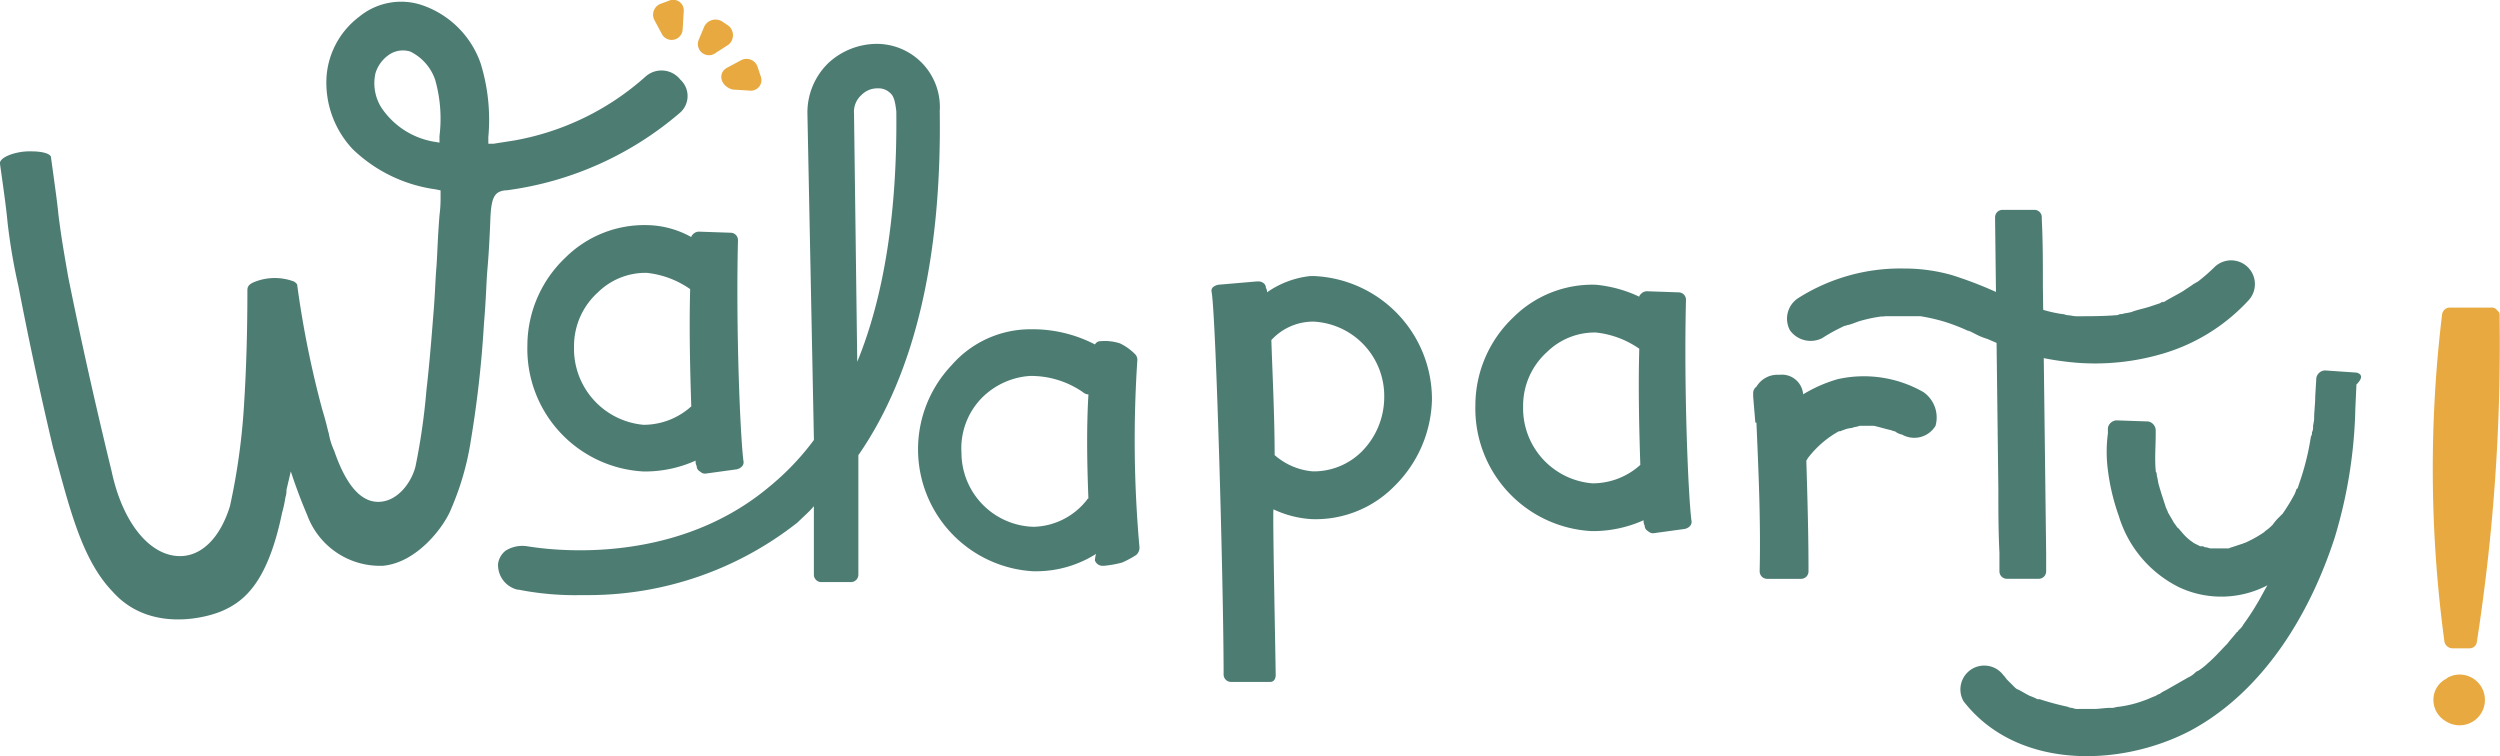 <svg xmlns="http://www.w3.org/2000/svg" width="158.642" height="47.986" viewBox="0 0 158.642 47.986">
  <g id="logotipo-menu-walaparty" transform="translate(-14 -0.356)">
    <g id="Grupo_6298" data-name="Grupo 6298" transform="translate(55.441 0.356)">
      <g id="Grupo_6295" data-name="Grupo 6295" transform="translate(4.33 3.737)">
        <path id="Trazado_13431" data-name="Trazado 13431" d="M80.835,6.345l.9-.482a.736.736,0,0,1,1.033.413l.207.62a.669.669,0,0,1-.689.9l-1.1-.069C80.422,7.516,80.215,6.69,80.835,6.345Z" transform="translate(-80.47 -5.782)" fill="#e7a940"/>
      </g>
      <g id="Grupo_6296" data-name="Grupo 6296">
        <path id="Trazado_13432" data-name="Trazado 13432" d="M74.745,2.521l-.482-.9A.736.736,0,0,1,74.677.593l.551-.207a.669.669,0,0,1,.9.689l-.069,1.171A.7.7,0,0,1,74.745,2.521Z" transform="translate(-74.182 -0.356)" fill="#e7a940"/>
      </g>
      <g id="Grupo_6297" data-name="Grupo 6297" transform="translate(2.846 1.244)">
        <path id="Trazado_13433" data-name="Trazado 13433" d="M78.374,3.428l.344-.826a.8.8,0,0,1,1.1-.344l.413.275a.775.775,0,0,1,0,1.239l-.757.482A.705.705,0,0,1,78.374,3.428Z" transform="translate(-78.315 -2.162)" fill="#e7a940"/>
      </g>
    </g>
    <g id="Grupo_6300" data-name="Grupo 6300" transform="translate(14 0.471)">
      <path id="Trazado_13434" data-name="Trazado 13434" d="M109.822,45.364a.518.518,0,0,0,.482.344h.069a6.849,6.849,0,0,0,1.171-.207,6.3,6.3,0,0,0,.9-.482.625.625,0,0,0,.207-.482,76.477,76.477,0,0,1-.138-11.844.506.506,0,0,0-.138-.413,3.427,3.427,0,0,0-.964-.689,3.132,3.132,0,0,0-1.239-.138.379.379,0,0,0-.344.207,8.6,8.6,0,0,0-4.063-.964,6.635,6.635,0,0,0-5.027,2.272A7.751,7.751,0,0,0,105.9,46.052h.275a7.108,7.108,0,0,0,3.718-1.1A1.927,1.927,0,0,0,109.822,45.364Zm-.413-3.925c-.069,0-.069.069-.138.138a4.425,4.425,0,0,1-3.305,1.653H105.9a4.707,4.707,0,0,1-4.545-4.682,4.567,4.567,0,0,1,1.308-3.512,4.745,4.745,0,0,1,3.03-1.377,5.776,5.776,0,0,1,3.374,1.033.526.526,0,0,0,.344.138C109.271,37.238,109.34,39.58,109.409,41.439Z" transform="translate(-40.343 -9.917)" fill="#4d7c73"/>
      <path id="Trazado_13435" data-name="Trazado 13435" d="M61.753,36.282a2,2,0,0,0-1.377.275,1.277,1.277,0,0,0-.482.826,1.608,1.608,0,0,0,1.239,1.653H61.2a18.624,18.624,0,0,0,3.994.344h.344A21.446,21.446,0,0,0,78.9,34.767c.344-.344.757-.689,1.033-1.033v4.338a.471.471,0,0,0,.482.482h1.859a.471.471,0,0,0,.482-.482V30.5c3.581-5.164,5.3-12.532,5.164-21.829A4.009,4.009,0,0,0,83.857,4.4,4.549,4.549,0,0,0,80.9,5.571a4.369,4.369,0,0,0-1.377,3.236l.413,20.727a16.492,16.492,0,0,1-2.823,2.961C70.567,38,61.89,36.282,61.753,36.282ZM83.994,7.223a1.036,1.036,0,0,1,.757.275c.275.207.344.62.413,1.171.069,6.335-.757,11.706-2.479,15.907L82.48,8.807a1.419,1.419,0,0,1,.482-1.171A1.4,1.4,0,0,1,83.994,7.223Z" transform="translate(-28.287 -1.731)" fill="#4d7c73"/>
      <path id="Trazado_13436" data-name="Trazado 13436" d="M70.243,21.1a7.109,7.109,0,0,0-5.233,2.066,7.708,7.708,0,0,0-2.41,5.578,7.788,7.788,0,0,0,7.368,7.988h.207a7.834,7.834,0,0,0,3.1-.689.621.621,0,0,0,.069.344.379.379,0,0,0,.207.344.522.522,0,0,0,.275.138h.069l2-.275c.275-.069.482-.275.413-.551-.207-1.653-.482-8.4-.344-13.979a.471.471,0,0,0-.482-.482l-2-.069a.526.526,0,0,0-.344.138c-.069.069-.138.138-.138.207A5.933,5.933,0,0,0,70.243,21.1ZM73,32.6a4.515,4.515,0,0,1-3.03,1.171A4.846,4.846,0,0,1,65.56,28.81a4.583,4.583,0,0,1,1.515-3.443,4.316,4.316,0,0,1,3.1-1.239,5.866,5.866,0,0,1,2.754,1.033C72.86,27.777,72.928,30.394,73,32.6Z" transform="translate(-29.134 -6.929)" fill="#4d7c73"/>
      <path id="Trazado_13439" data-name="Trazado 13439" d="M21.161,37.967c2.341,2.617,5.991,1.653,7.024,1.171,1.377-.62,2.823-1.859,3.718-6.2a7.318,7.318,0,0,0,.207-.964,1.344,1.344,0,0,0,.069-.482l.275-1.171s.413,1.308,1.033,2.754a4.923,4.923,0,0,0,4.82,3.236c2.2-.207,3.925-2.548,4.338-3.65a17.672,17.672,0,0,0,1.239-4.338,69.777,69.777,0,0,0,.826-7.368c.138-1.653.138-2.341.207-3.305.069-.757.138-1.721.207-3.512.069-1.239.275-1.584.964-1.653h.069A21.082,21.082,0,0,0,57.106,7.6a1.408,1.408,0,0,0,.069-2.135,1.522,1.522,0,0,0-2.2-.207A16.924,16.924,0,0,1,46.64,9.322c-.413.069-.9.138-1.308.207h-.344V9.115A12.1,12.1,0,0,0,44.5,4.432,5.979,5.979,0,0,0,40.718.714a4.189,4.189,0,0,0-3.925.757A5.235,5.235,0,0,0,34.727,5.19a6.157,6.157,0,0,0,1.653,4.682,9.41,9.41,0,0,0,5.233,2.548l.344.069v.62a7.788,7.788,0,0,1-.069.964c-.138,1.79-.138,2.686-.207,3.443-.069.9-.069,1.584-.207,3.168-.138,1.79-.275,3.305-.413,4.476a41.435,41.435,0,0,1-.689,4.82c-.207.9-1.033,2.2-2.272,2.272-1.171.069-2.135-1.033-2.892-3.236a4.418,4.418,0,0,1-.344-1.1c-.069-.207-.138-.62-.413-1.515a62.537,62.537,0,0,1-1.584-7.85h0c0-.069,0-.138-.207-.275a3.453,3.453,0,0,0-2.617.069c-.275.138-.344.275-.344.482,0,2.617-.069,4.958-.207,7.161a41.53,41.53,0,0,1-.9,6.542c-.62,2-1.79,3.168-3.168,3.168h0c-1.928,0-3.65-2.135-4.338-5.371-1.308-5.371-2.2-9.572-2.754-12.326-.413-2.341-.482-2.892-.62-3.925-.069-.757-.207-1.721-.482-3.718-.069-.207-.551-.344-1.239-.344a3.639,3.639,0,0,0-.826.069c-.689.138-1.171.413-1.171.689.275,1.928.413,2.961.482,3.718a37.465,37.465,0,0,0,.689,4.063c.757,3.925,1.515,7.368,2.2,10.26C18.407,32.6,19.164,35.9,21.161,37.967ZM41.888,9.046v.413l-.413-.069a5.025,5.025,0,0,1-3.305-2.2h0a2.913,2.913,0,0,1-.344-2.135,2.2,2.2,0,0,1,.964-1.239,1.578,1.578,0,0,1,1.239-.138,3.119,3.119,0,0,1,1.584,1.79A9.035,9.035,0,0,1,41.888,9.046Z" transform="translate(-14 -0.524)" fill="#4d7c73"/>
    </g>
    <g id="Grupo_10071" data-name="Grupo 10071" transform="translate(72 -25)">
      <path id="Trazado_13440" data-name="Trazado 13440" d="M53.043,62.9a7.109,7.109,0,0,0-5.233,2.066,7.708,7.708,0,0,0-2.41,5.578,7.788,7.788,0,0,0,7.368,7.988h.207a7.834,7.834,0,0,0,3.1-.689.621.621,0,0,0,.069.344.379.379,0,0,0,.207.344.522.522,0,0,0,.275.138h.069l2-.275c.275-.069.482-.275.413-.551-.207-1.653-.482-8.4-.344-13.979a.471.471,0,0,0-.482-.482l-2-.069a.526.526,0,0,0-.344.138c-.069.069-.138.138-.138.207A8.252,8.252,0,0,0,53.043,62.9Zm2.823,11.431a4.515,4.515,0,0,1-3.03,1.171,4.78,4.78,0,0,1-4.407-4.889,4.583,4.583,0,0,1,1.515-3.443,4.316,4.316,0,0,1,3.1-1.239A5.866,5.866,0,0,1,55.8,66.961C55.728,69.577,55.8,72.263,55.866,74.329Z" transform="translate(-9.777 -19.475)" fill="#4d7c73"/>
      <path id="Trazado_13441" data-name="Trazado 13441" d="M27.429,77.525a7,7,0,0,0,5.233-2.066,7.956,7.956,0,0,0,2.41-5.509,7.826,7.826,0,0,0-7.506-7.85H27.36a5.866,5.866,0,0,0-2.754,1.033.414.414,0,0,0-.069-.275.379.379,0,0,0-.207-.344.516.516,0,0,0-.344-.069h-.069l-2.41.207c-.275.069-.482.207-.413.482.275,1.584.757,18.661.757,24.239a.471.471,0,0,0,.482.482h2.479c.275,0,.344-.275.344-.413,0-.757-.207-10.467-.138-10.536A6.572,6.572,0,0,0,27.429,77.525ZM24.881,66.163a3.6,3.6,0,0,1,2.686-1.171,4.724,4.724,0,0,1,4.476,4.82A4.9,4.9,0,0,1,30.6,73.255a4.316,4.316,0,0,1-3.1,1.239,4.191,4.191,0,0,1-2.41-1.033C25.088,70.983,24.95,68.3,24.881,66.163Z" transform="translate(-2.205 -19.227)" fill="#4d7c73"/>
      <path id="Trazado_13442" data-name="Trazado 13442" d="M81.811,72.3a7.611,7.611,0,0,0-5.44-.826,8.933,8.933,0,0,0-2.2.964A1.35,1.35,0,0,0,72.653,71.2a1.547,1.547,0,0,0-1.446.757.491.491,0,0,0-.207.413v.207l.138,1.653h.069c.138,3.168.275,6.2.207,9.365h0v.069a.471.471,0,0,0,.482.482H74.03a.471.471,0,0,0,.482-.482v-.069h0c0-2.341-.069-4.614-.138-6.955.069-.069.069-.138.138-.207a6.352,6.352,0,0,1,1.928-1.653h.069c.069,0,.138-.069.207-.069a1.621,1.621,0,0,1,.551-.138c.138-.069.344-.069.482-.138h.9c.344.069.757.207,1.1.275.138.069.275.069.344.138-.138-.069.207.138.344.138a1.573,1.573,0,0,0,2.135-.551A1.963,1.963,0,0,0,81.811,72.3Zm-5.44,2.41Zm1.859-.344Zm0,0Zm0,0Z" transform="translate(-17.75 -22.059)" fill="#4d7c73"/>
      <path id="Trazado_13443" data-name="Trazado 13443" d="M115.232,70.938l-2-.138a.584.584,0,0,0-.551.482l-.069,1.171h0c0,.482-.069.964-.069,1.377,0,.207-.069.413-.069.551a.621.621,0,0,1-.069.344.414.414,0,0,1-.069.275,16.107,16.107,0,0,1-.62,2.617l-.207.62a.067.067,0,0,1-.069.069c-.069.138-.069.207-.138.344a11.977,11.977,0,0,1-.757,1.239l-.069.069-.138.138a2.994,2.994,0,0,0-.413.482,2.994,2.994,0,0,1-.482.413l-.069.069-.207.138a7.527,7.527,0,0,1-1.033.551h0c-.069,0-.138.069-.207.069l-.62.207c-.069,0-.138.069-.207.069H106c-.138,0-.207-.069-.344-.069-.069,0-.138-.069-.207-.069h-.138l-.413-.207c-.069-.069-.207-.138-.275-.207h0a3.181,3.181,0,0,1-.482-.482c-.069-.069-.275-.344-.275-.275-.069-.138-.207-.275-.275-.413s-.207-.344-.275-.482c-.069-.069-.069-.207-.138-.275,0-.069-.069-.138-.069-.207-.138-.413-.275-.826-.413-1.308-.069-.207-.069-.413-.138-.62a.414.414,0,0,0-.069-.275v-.069c-.069-.757,0-1.515,0-2.272v-.275a.584.584,0,0,0-.482-.551l-2-.069a.584.584,0,0,0-.551.482v.344h0a8.884,8.884,0,0,0,0,2.341,13.622,13.622,0,0,0,.689,2.892,7.453,7.453,0,0,0,3.856,4.545,6.324,6.324,0,0,0,5.578-.138c-.207.344-.413.757-.62,1.1a15.583,15.583,0,0,1-.9,1.377,1.209,1.209,0,0,1-.275.344l-.069.069a.067.067,0,0,1-.069.069c-.207.275-.413.482-.62.757-.413.413-.757.826-1.239,1.239a3.783,3.783,0,0,1-.62.482c-.069,0-.207.138-.207.138a1.441,1.441,0,0,1-.413.275l-1.446.826a1.505,1.505,0,0,0-.344.207.981.981,0,0,0-.275.138c-.207.069-.482.207-.689.275a7.263,7.263,0,0,1-1.653.413c-.138,0-.275.069-.413.069H99.6c-.344,0-.689.069-1.033.069H97.6a.873.873,0,0,1-.413-.069h0a.521.521,0,0,1-.275-.069,17.246,17.246,0,0,1-1.79-.482h-.138a3.358,3.358,0,0,0-.482-.207c-.275-.138-.482-.275-.757-.413-.069,0-.207-.138-.207-.138l-.207-.207-.275-.275c-.069-.069-.344-.482-.138-.138A1.512,1.512,0,0,0,90.3,91.8c3.374,4.338,9.916,4.2,14.392,1.859,4.614-2.479,7.575-7.368,9.158-12.257a30.389,30.389,0,0,0,1.308-8.194l.069-1.515C115.714,71.213,115.507,71.007,115.232,70.938Zm-4.545,8.952Zm-.069.069Z" transform="translate(-23.695 -21.938)" fill="#4d7c73"/>
      <g id="Grupo_6302" data-name="Grupo 6302" transform="translate(55.396 38.672)">
        <path id="Trazado_13444" data-name="Trazado 13444" d="M96.536,77.691C96.468,72.113,96.4,66.4,96.33,60.82c0-1.446,0-2.823-.069-4.2h0v-.138A.471.471,0,0,0,95.779,56h-2a.471.471,0,0,0-.482.482v.138h0c.069,5.646.138,11.431.207,17.077,0,1.377,0,2.686.069,4.063h0V78.93h0a.471.471,0,0,0,.482.482h2a.471.471,0,0,0,.482-.482h0V77.691Z" transform="translate(-80.091 -56)" fill="#4d7c73"/>
        <g id="Grupo_6301" data-name="Grupo 6301" transform="translate(0 3.21)">
          <path id="Trazado_13445" data-name="Trazado 13445" d="M76.378,65.577a11.14,11.14,0,0,1,1.239-.689c.413-.207-.275.069.138-.069.069,0,.207-.069.275-.069.275-.069.551-.207.826-.275a9.752,9.752,0,0,1,1.377-.275c-.344.069.138,0,.138,0h2.135c.275,0-.344-.069.069,0a11.993,11.993,0,0,1,1.515.344,12.414,12.414,0,0,1,1.446.551c.275.138.138.069.069,0l.413.207a4.212,4.212,0,0,0,.826.344,22.679,22.679,0,0,0,3.03,1.1,18.1,18.1,0,0,0,2.686.413,15.136,15.136,0,0,0,5.3-.551,11.992,11.992,0,0,0,5.509-3.374,1.509,1.509,0,1,0-2.135-2.135,11.97,11.97,0,0,1-1.033.9c.275-.207-.069.069-.138.069-.069.069-.138.069-.207.138l-.62.413c-.344.207-.757.413-1.1.62a.253.253,0,0,1-.207.069c.344-.138-.069,0-.138.069l-.62.207c-.413.138-.826.207-1.171.344-.207.069-.413.069-.62.138a.414.414,0,0,0-.275.069c.413-.069,0,0-.069,0-.826.069-1.721.069-2.548.069-.207,0-.413-.069-.62-.069h.069c-.138,0-.207-.069-.344-.069a8.006,8.006,0,0,1-1.239-.275c-.413-.138-.9-.275-1.308-.413-.207-.069-.482-.207-.689-.275-.482-.207.275.138-.207-.069l-.413-.207a25.179,25.179,0,0,0-3.168-1.239,11.1,11.1,0,0,0-3.03-.413,12.1,12.1,0,0,0-6.679,1.859,1.555,1.555,0,0,0-.551,2.066,1.622,1.622,0,0,0,2.066.482Z" transform="translate(-74.118 -60.662)" fill="#4d7c73"/>
        </g>
      </g>
    </g>
    <g id="Grupo_10072" data-name="Grupo 10072" transform="translate(168.398 19.873)">
      <path id="Trazado_13437" data-name="Trazado 13437" d="M126.729,50.322h1.033a.46.46,0,0,0,.482-.413,122.941,122.941,0,0,0,1.446-20.382v-.275c0-.138,0-.275-.138-.344a.416.416,0,0,0-.413-.207h-2.617a.5.5,0,0,0-.482.413,81.573,81.573,0,0,0,.138,20.727A.524.524,0,0,0,126.729,50.322Z" transform="translate(-125.468 -28.7)" fill="#e7a940"/>
      <path id="Trazado_13438" data-name="Trazado 13438" d="M126.736,62.576c-.138.069-.275.069-.413.207a1.483,1.483,0,0,0-.826,1.239,1.558,1.558,0,0,0,.757,1.446,1.61,1.61,0,1,0,.482-2.892Z" transform="translate(-125.474 -39.233)" fill="#e7a940"/>
    </g>
  </g>
</svg>
